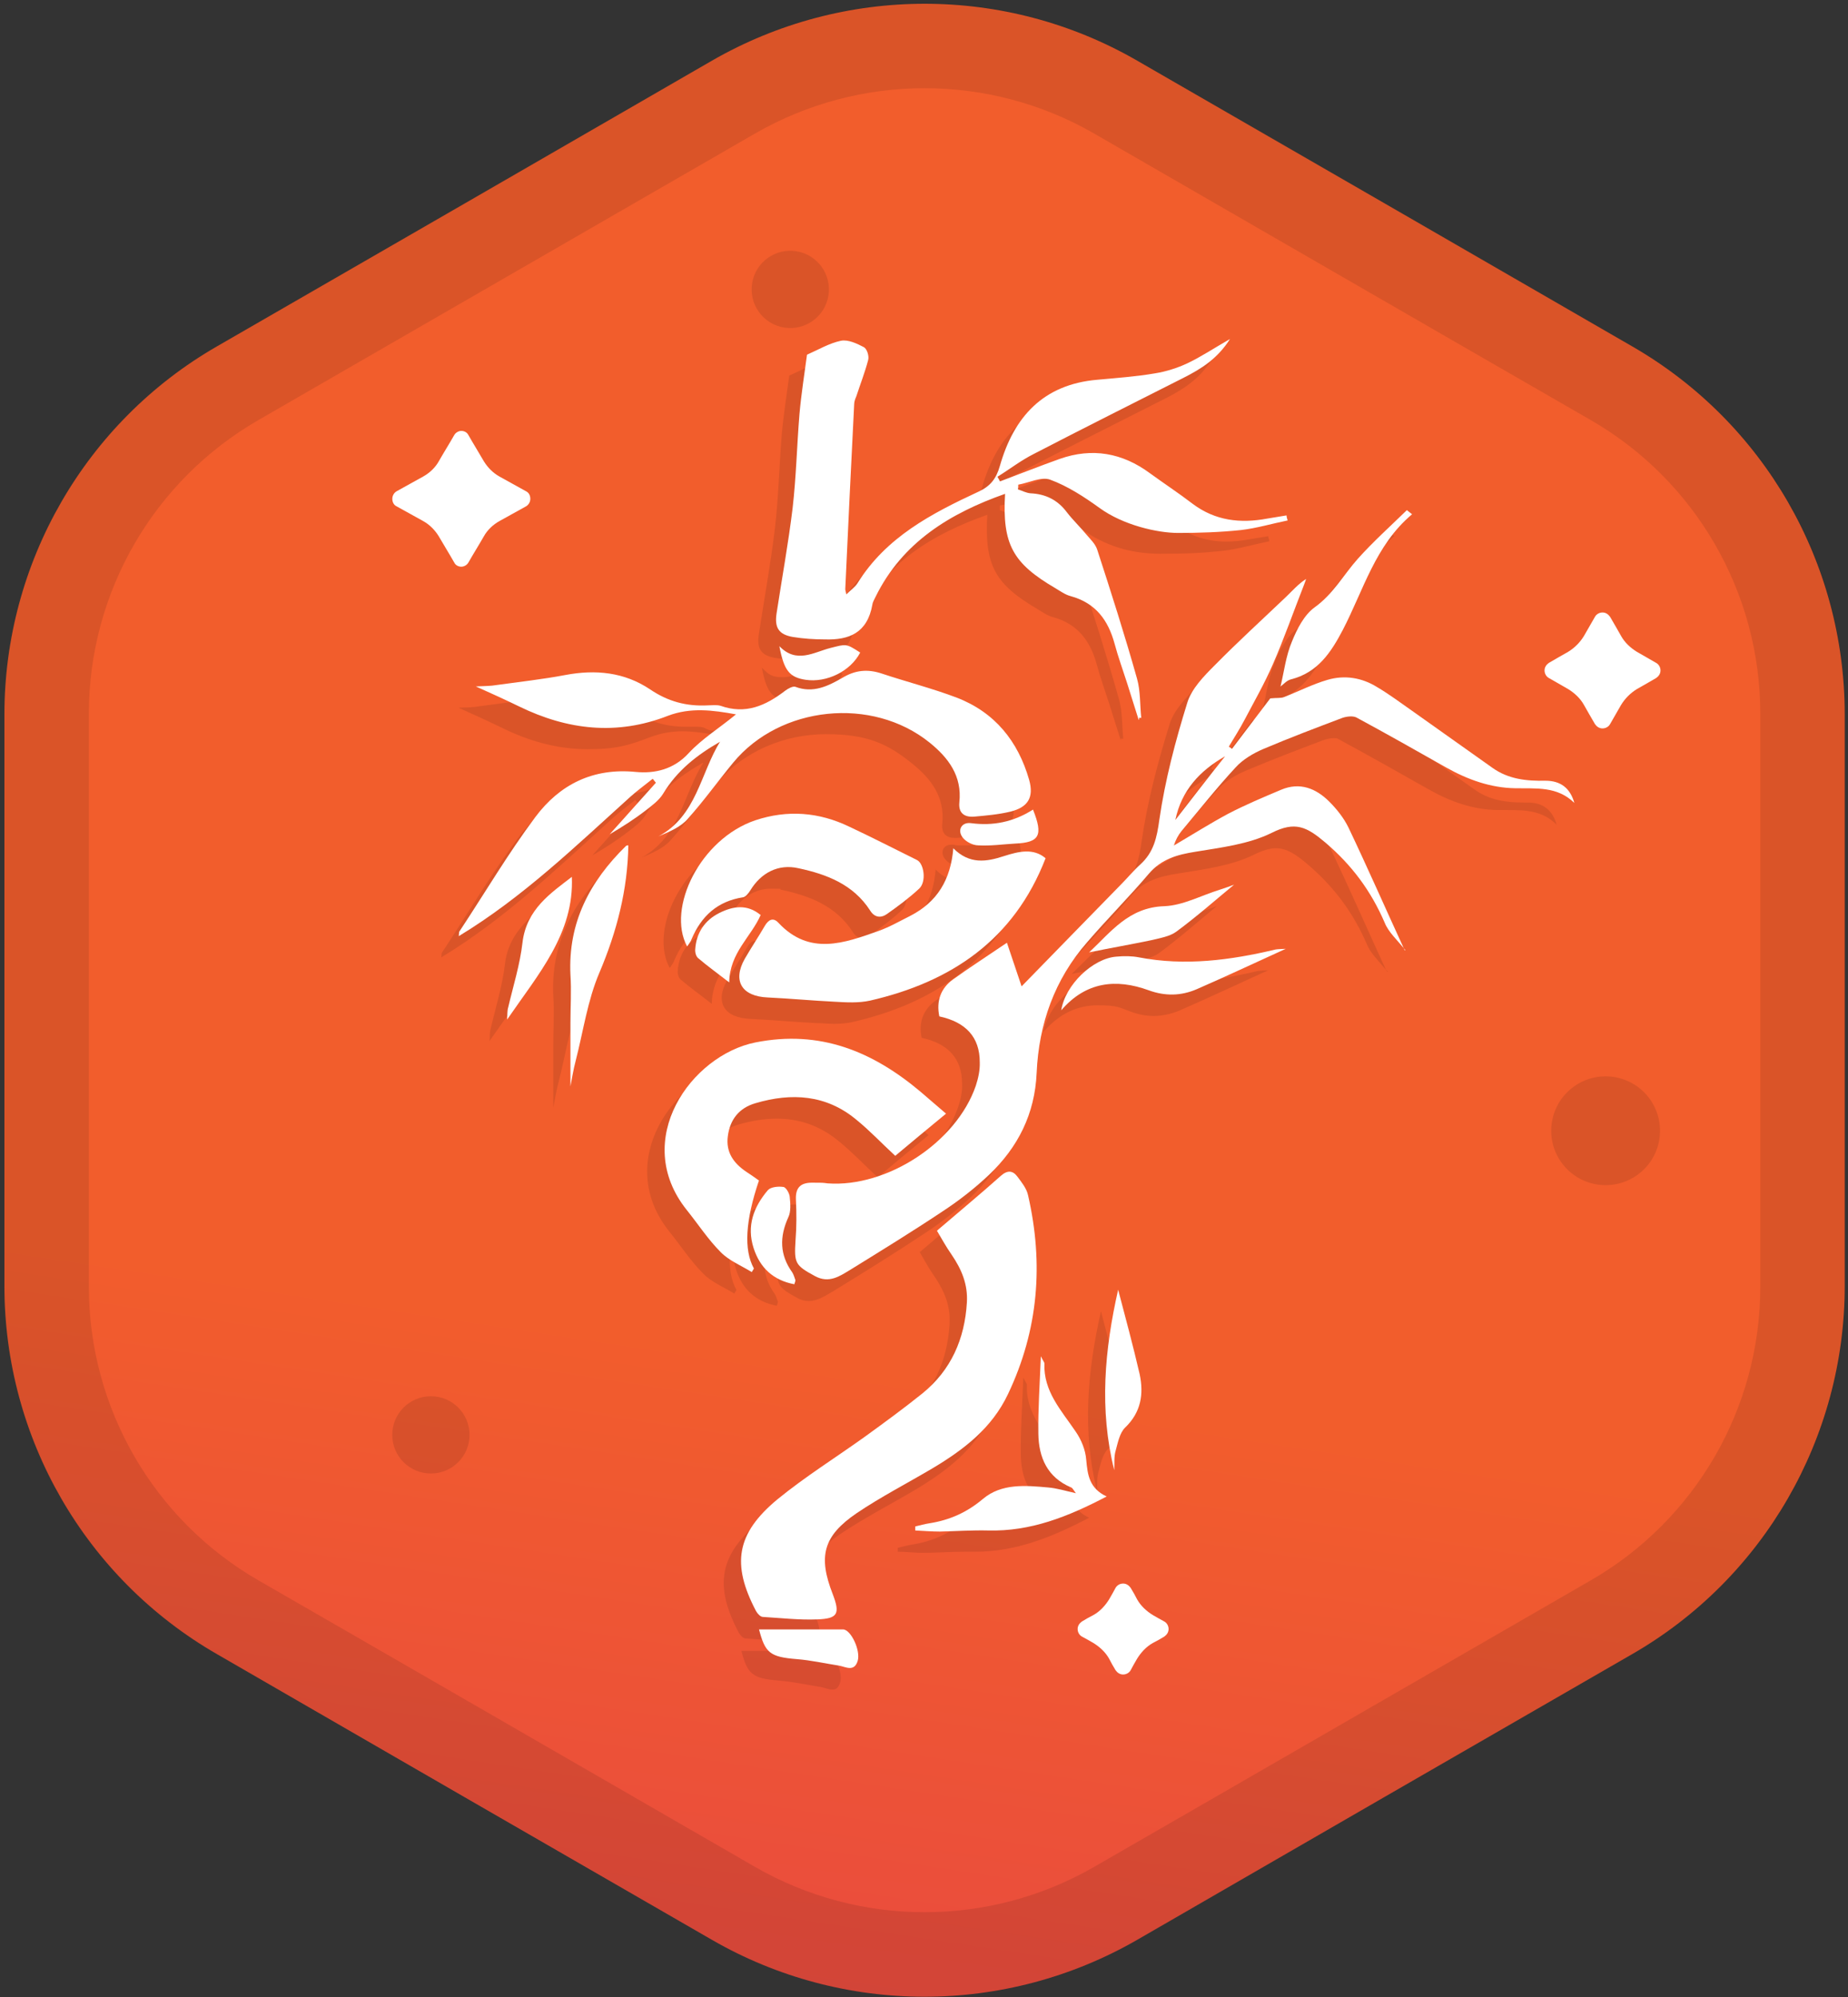 <?xml version="1.0" encoding="UTF-8"?>
<svg id="Vrstva_1" data-name="Vrstva 1" xmlns="http://www.w3.org/2000/svg" version="1.1" xmlns:serif="http://www.serif.com/" xmlns:xlink="http://www.w3.org/1999/xlink" viewBox="0 0 2381.1 2573.6">
  <rect x="0" y="0" width="2381.1" height="2573.6" fill="#333333" stroke="none"/>
  <defs>
    <style>
      .cls-1, .cls-2, .cls-3, .cls-4, .cls-5, .cls-6 {
        stroke-width: 0px;
      }

      .cls-1, .cls-3, .cls-4 {
        fill-rule: evenodd;
      }

      .cls-1, .cls-6 {
        fill: #fff;
      }

      .cls-2, .cls-3 {
        fill-opacity: .1;
      }

      .cls-2, .cls-3, .cls-5 {
        fill: #000;
      }

      .cls-4 {
        fill: url(#Nepojmenovaný_přechod);
      }

      .cls-5 {
        isolation: isolate;
        opacity: .1;
      }
    </style>
    <linearGradient id="Nepojmenovaný_přechod" data-name="Nepojmenovaný přechod" x1="-108.9" y1="480.7" x2="-104.3" y2="480.7" gradientTransform="translate(-157317 13293) rotate(98.6) scale(322.3 -322.3)" gradientUnits="userSpaceOnUse">
      <stop offset="0" stop-color="#f25d2c"/>
      <stop offset="1" stop-color="#e23d4d"/>
    </linearGradient>
  </defs>
  <g id="Adaptable">
    <g id="polygon-frame" serif:id="polygon frame">
      <g id="polygon-frame1" serif:id="polygon frame">
        <path class="cls-4" d="M917.5,78.1c169.6-97.7,378.4-97.7,547.6,0,191.8,110.6,446.7,257.7,638,368.3,169.6,97.7,273.8,278.4,273.8,474.3v736.6c0,195.4-104.2,376.6-273.8,474.3-191.8,110.6-446.7,257.7-638,368.3-169.6,97.7-378.4,97.7-547.6,0-191.8-110.6-446.7-257.7-638-368.3C109.9,2033.9,5.7,1853.2,5.7,1657.3v-736.6c0-195.4,104.2-376.6,273.8-474.3,191.8-110.6,446.7-257.7,638-368.3h0Z"/>
      </g>
      <g id="border">
        <path class="cls-3" d="M918.4,77.6c169.2-97.7,377.1-97.7,546.2,0,191.8,110.6,447.6,258.6,639.8,369.2,169.2,97.7,272.9,278,272.9,472.9v738.5c0,195-104.2,375.2-272.9,472.9-191.8,110.6-447.6,258.6-639.8,369.2-169.2,97.7-377.1,97.7-546.2,0-191.8-110.6-447.6-258.6-639.8-369.2C109.5,2033.5,5.7,1853.2,5.7,1658.2v-738.5c0-195,104.2-375.2,272.9-472.9,191.8-110.6,447.6-258.6,639.8-369.2ZM972.8,172.1c135.1-77.9,301.9-77.9,437,0,191.8,110.6,447.6,258.6,639.8,369.2,135.1,77.9,218.5,222.2,218.5,378.4v738.5c0,156.3-83.4,300.5-218.5,378.4-191.8,110.6-447.6,258.6-639.8,369.2-135.1,77.9-301.9,77.9-437,0-191.8-110.6-447.6-258.6-639.8-369.2-135.1-77.9-218.5-222.2-218.5-378.4v-738.5c0-156.3,83.4-300.5,218.5-378.4L972.8,172.1h0Z"/>
      </g>
    </g>
  </g>
  <circle class="cls-2" cx="555.2" cy="1849.1" r="49.8"/>
  <circle class="cls-2" cx="1018.5" cy="373.1" r="49.8" transform="translate(487.1 1318.7) rotate(-80.8)"/>
  <circle class="cls-2" cx="2069.4" cy="1457.7" r="70.1" transform="translate(299 3266.9) rotate(-80.8)"/>
  <path class="cls-1" d="M603.6,724.8c-1.8,3.2-5.5,5.5-9.2,5.5s-7.4-1.8-9.2-5.5c-6-10.6-14.3-24-19.8-33.6-5.1-8.3-12-15.2-20.3-19.8-9.7-5.5-23.5-12.9-34.1-18.9-3.7-1.8-5.5-5.5-5.5-9.7s2.3-7.8,5.5-9.7c10.6-6,24.4-13.4,34.1-18.9,8.3-4.6,15.7-11.5,20.3-19.8,5.5-9.7,13.8-23,19.8-33.6,1.8-3.2,5.5-5.5,9.2-5.5s7.4,1.8,9.2,5.5c6,10.6,14.3,24,19.8,33.6,5.1,8.3,12,15.2,20.3,19.8,9.7,5.5,23.5,12.9,34.1,18.9,3.7,1.8,5.5,5.5,5.5,9.7s-2.3,7.8-5.5,9.7c-10.6,6-24.4,13.4-34.1,18.9-8.3,4.6-15.7,11.5-20.3,19.8-5.5,9.7-13.8,23-19.8,33.6h0Z"/>
  <path class="cls-1" d="M1456.8,2152.4c-1.8,3.2-5.5,5.5-9.7,5.5s-7.4-2.3-9.7-5.5c-2.8-4.6-6-10.1-8.3-14.8-4.6-8.3-12-15.2-20.3-20.3-4.6-2.8-9.7-5.5-14.8-8.3-3.2-1.8-5.5-5.5-5.5-9.7s2.3-7.4,5.5-9.7c4.6-2.8,10.1-6,14.8-8.3,8.3-4.6,15.2-12,20.3-20.3,2.8-4.6,5.5-9.7,8.3-14.8,1.8-3.2,5.5-5.5,9.7-5.5s7.4,2.3,9.7,5.5c2.8,4.6,6,10.1,8.3,14.8,4.6,8.3,12,15.2,20.3,20.3,4.6,2.8,9.7,5.5,14.8,8.3,3.2,1.8,5.5,5.5,5.5,9.7s-2.3,7.4-5.5,9.7c-4.6,2.8-10.1,6-14.8,8.3-8.3,4.6-15.2,12-20.3,20.3-2.8,4.6-5.5,9.7-8.3,14.8Z"/>
  <path class="cls-1" d="M2074.5,933.2c-1.8,3.2-5.5,5.5-9.7,5.5s-7.4-2.3-9.7-5.5c-4.6-7.8-10.1-17.5-14.3-24.9-4.6-8.3-12-15.2-20.3-20.3-7.4-4.1-16.6-9.7-24.9-14.3-3.2-1.8-5.5-5.5-5.5-9.7s2.3-7.4,5.5-9.7c7.8-4.6,17.5-10.1,24.9-14.3,8.3-5.1,15.2-12,20.3-20.3,4.1-7.4,9.7-16.6,14.3-24.9,1.8-3.2,5.5-5.5,9.7-5.5s7.4,2.3,9.7,5.5c4.6,7.8,10.1,17.5,14.3,24.9,4.6,8.3,12,15.2,20.3,20.3,7.4,4.1,16.6,9.7,24.9,14.3,3.2,1.8,5.5,5.5,5.5,9.7s-2.3,7.4-5.5,9.7c-7.8,4.6-17.5,10.1-24.9,14.3-8.3,5.1-15.2,12-20.3,20.3-4.1,7.4-9.7,16.6-14.3,24.9Z"/>
  <g>
    <path class="cls-5" d="M1786,1249.4c0,.9.9,1.8,1.4,2.8h.9c-.9-.9-1.4-1.8-2.3-2.8M1491.9,1084.4c7.8-38.3,31.8-63.6,64.1-82.1-21.7,27.2-42.9,54.9-64.1,82.1M1660.1,773.7c-10.1,6.5-18,15.7-26.3,23.5-30.4,29-61.8,57.6-91.3,87.6-14.3,14.3-30,30.4-35.5,48.4-15.2,49.3-28.6,99.6-36,150.7-3.2,23.5-7.4,41.9-24.4,57.6-8.8,7.8-16.6,17.5-25.4,26.3-42.9,43.8-85.7,88-127.7,130.9-5.5-16.1-12-35.5-18.9-56.2-25.8,17.5-47.9,31.8-69.1,47-16.1,11.5-22.1,28.1-18,47.9,34.1,7.4,52.1,26.7,52.1,59,.5,10.1-1.8,20.7-5.1,30.4-24,69.6-106.5,126.3-180.7,126.3s-6.9,0-10.1,0c-6.9-.9-13.4-.9-20.3-.9-14.3,0-21.2,6-20.7,21.2.9,18,.9,36-.5,53.5-1.8,29-.5,31.8,24.9,45.6,5.5,3.2,10.6,4.1,15.2,4.1,11.1,0,21.2-6.9,30.9-12.4,39.6-24.4,79.3-48.9,118-74.7,21.2-13.8,41.9-30,60.4-47.5,37.3-35.5,59-78.4,61.3-131.4,2.8-63.2,23-120.3,65-168.2,25.8-30,53.9-58.1,79.7-88.5,16.1-18.9,36.4-24.4,59.5-28.1,33.2-5.5,68.7-9.7,98.6-24.4,11.1-5.5,20.3-8.3,28.1-8.3,14.3,0,25.8,7.8,41,20.7,34.6,29.5,59,62.7,76.5,103.3,4.6,11.5,14.8,20.7,24.4,32.7-24.9-54.4-47-105.1-71-155.3-6-12.4-15.2-24-24.9-33.6-12-12-25.8-19.8-41-19.8s-13.4,1.4-20.7,4.6c-23,9.7-46.1,19.4-68.2,30.9-24,12.9-46.6,27.2-70.1,41,2.3-7.4,5.5-13.4,9.7-18.4,23-27.7,45.6-56.2,70.1-82.5,9.2-10.1,22.6-18,35.5-23.5,33.7-14.3,67.8-27.2,101.9-40.1,3.2-.9,7.4-1.8,11.1-1.8s5.1,0,6.9,1.4c39.2,21.2,77.4,42.9,115.7,64.5,27.7,15.7,57.2,26.3,89,26.7h8.3c2.8,0,1.4,0,1.8,0h1.8c22.6,0,45.2,0,64.1,18.9-5.5-19.4-18-28.6-37.3-28.6h-5.1c-22.1,0-43.8-2.8-63.2-16.6-34.6-24.4-68.7-48.9-103.3-73.3-15.2-10.6-30-21.7-45.6-30.9-12.9-7.8-27.2-12.4-41.9-12.4s-14.3.9-21.7,3.2c-18.9,5.5-36.9,14.8-55.8,22.1-4.1,1.8-9.2.9-18,1.8-14.8,19.4-32.3,42.4-49.3,65-1.4-.9-2.8-1.8-4.1-2.8,6.9-11.5,14.3-23,20.3-34.6,12.4-23.5,25.8-47,36.4-71.4,14.8-33.6,26.7-68.2,40.1-102.3.9-2.8,1.8-5.1,2.8-7.8"/>
    <path class="cls-5" d="M1561.9,464.4c-20.7,12-37.3,23-54.9,31.3-12.9,6-27.2,10.6-41.5,12.9-24.4,4.1-49.8,6-74.7,8.3-69.6,6-107.4,47.9-125.4,111.1-4.6,16.6-12.4,26.3-27.7,33.2-60.4,28.1-118.9,58.5-155.8,118-3.2,5.1-8.8,8.8-14.3,14.3-.9-4.1-1.4-5.5-1.4-6.5,3.7-79.7,7.4-159,11.5-238.8,0-3.2,1.4-6.9,2.8-10.1,5.1-15.7,11.1-30.9,15.2-46.6,1.4-5.1-1.4-14.3-5.5-16.6-7.4-4.1-17.1-8.8-25.8-8.8s-2.8,0-3.7,0c-15.2,3.2-29,11.5-43.8,18-3.2,24.4-7.4,50.2-9.7,76.5-3.2,40.1-4.1,80.7-8.8,120.8-5.5,45.6-13.8,90.8-20.7,136-2.8,18.4,2.8,27.2,20.7,30.4,13.8,2.3,28.1,3.2,41.9,3.2h4.1c29,0,50.7-10.1,56.7-44.7.5-3.7,2.8-6.9,4.1-10.1,34.6-70.5,96.3-107.9,166.9-132.8-3.7,65,9.7,89.4,65,121.7,6,3.7,12.4,8.3,19.4,10.1,32.3,8.8,48.4,30.9,56.7,61.3,4.6,17.1,10.6,33.6,16.1,50.7,5.1,15.7,9.7,31.3,14.8,47v-2.3h3.2c-1.8-16.6-.9-34.6-5.5-50.7-15.7-55.8-33.2-110.6-51.2-165.9-2.3-7.4-8.8-13.4-13.8-19.4-8.3-10.1-17.5-18.9-25.4-29-12-16.1-27.7-23.5-47-24.4-5.5,0-10.6-3.2-16.1-5.1v-6c11.1-1.8,23.5-7.4,33.6-7.4s5.1,0,7.4.9c22.6,8.3,43.8,22.1,63.6,36.4,30.4,22.1,64.5,32.3,101.4,32.3s53.9-.9,80.7-3.7c20.3-2.3,40.1-8.3,60.4-12.4,0-1.8-.9-4.1-1.4-6.5-8.3,1.4-16.6,2.8-24.9,4.1-9.7,1.8-19.8,2.8-29,2.8-23.5,0-46.1-6.5-66.8-21.7-18-13.8-36.9-26.3-55.3-39.6-23-17.1-47.9-26.3-73.8-26.3s-28.1,2.3-42.4,7.8c-25.8,9.2-51.2,19.4-77,29-.9-2.3-2.3-4.1-3.2-6,15.7-9.7,30.4-21.2,47-29.5,64.1-33.2,128.6-65.5,193.1-98.2,22.6-11.5,43.3-24.4,59.5-49.8"/>
    <path class="cls-5" d="M1278.4,1537.5c-3.2,0-6.9,1.8-11.1,5.5-25.8,23-52.5,45.2-81.6,70.1h-.9c5.5,9.7,11.5,20.7,18.9,31.3,12.9,18.9,21.2,38.3,19.8,61.8-2.8,47-20.3,87.1-57.2,117.1-24,19.4-49.3,37.8-74.7,56.2-37.3,26.7-76.5,51.2-112,80.2-53.5,44.3-59.5,83.9-27.7,144.3,1.8,3.2,5.5,7.4,8.8,7.4,19.8,1.4,40.1,3.2,59.9,3.2s6.5,0,9.7,0c27.2-.9,30-7.4,20.3-32.7-18.9-48.4-12.4-74.7,30.9-104.2,31.3-21.2,65.5-38.7,98.2-58.1,40.1-24,76.1-51.6,96.8-95.4,39.2-82.5,46.1-167.8,25.8-256.3-1.8-8.8-7.8-16.1-13.4-23.5-3.2-4.6-6.5-6.9-10.6-6.9"/>
    <path class="cls-5" d="M1093.6,892.1c-10.1,0-20.3,2.8-30.4,9.2-13.4,7.8-27.2,14.8-42.9,14.8s-12-.9-18-3.2h-1.4c-3.2,0-8.3,2.8-11.5,5.1-18.4,13.8-36.9,24-58.1,24s-16.6-1.4-25.4-4.6c-2.3-.5-4.6-.9-6.9-.9h-16.6c-24.4,0-46.1-6.5-67.3-20.7-23-15.2-47.9-21.7-74.2-21.7s-23,1.4-35,3.2c-29,5.5-59,8.8-88.5,12.9-7.4,1.4-15.2,1.4-26.7,1.8,21.7,9.7,38.7,17.5,55.8,25.8,36.4,18,73.3,27.7,110.6,27.7s53.5-5.1,81.1-15.7c13.8-5.1,27.2-7.4,41-7.4s30.9,2.3,46.6,5.5c-21.2,17.5-43.8,31.3-60.8,49.8-16.6,18.4-37.3,24.9-58.1,24.9s-6.9,0-10.1-.5c-5.5-.5-11.1-.9-16.6-.9-47.5,0-84.8,21.2-112.9,59-35,47-65,97.7-97.3,146.6-1.4,1.4-.9,3.7-1.4,6.9,83-50.2,151.2-116.6,221.3-179.8,9.2-8.3,18.9-15.2,28.6-23l4.1,5.1c-19.8,22.1-39.6,44.3-59.5,66.4,16.6-9.7,32.3-19.8,46.6-30.9,7.8-6,17.1-12.9,22.1-21.2,18-30,43.8-50.2,73.8-67.3h.5c-25.8,41-30.4,95.9-79.7,122.2,14.3-6,28.6-12,37.8-22.6,20.7-23,38.7-48.4,58.5-72.4,34.6-41.9,88-64.1,141.5-64.1s79.7,12.4,111.6,38.3c24,19.4,41.9,42.9,38.3,77-1.4,12.9,5.5,18.4,16.1,18.4s1.8,0,2.8,0c15.7-1.4,31.8-2.8,47-6.5,22.1-5.5,30.4-18,24-41-14.3-49.8-44.3-87.1-93.6-106-31.8-12-64.5-20.3-96.3-30.9-6.9-2.3-13.8-3.7-20.3-3.7"/>
    <path class="cls-5" d="M997.7,1366.5c-15.2,0-30.9,1.4-47,4.6-82.5,16.6-160.4,125.4-88.5,215.7,14.8,18.4,27.7,38.3,43.8,54.4,10.6,11.1,26.7,17.5,40.1,25.8.9-1.4,1.8-3.2,2.8-4.6-13.4-24-11.1-61.8,6.5-113.4-5.1-3.7-10.6-7.4-16.1-11.1-16.6-11.1-26.7-25.4-24-46.1,2.8-21.7,14.8-36.4,35.5-42.4,17.1-5.1,33.6-7.8,50.2-7.8,28.6,0,55.3,8.8,79.7,29,16.6,13.4,31.3,29,50.2,46.6,20.7-17.5,41.9-35,65.5-54.4-13.4-11.5-23-19.8-32.7-28.1-49.8-41.9-103.3-68.2-165.9-68.2"/>
    <path class="cls-5" d="M1205.6,1119.8c-3.2,41.9-21.2,70.1-54.9,87.6-13.8,6.9-27.2,14.8-41.5,19.8-23,8.3-46.6,16.6-69.1,16.6s-40.6-6.9-59.9-27.2c-2.8-2.8-5.1-4.1-7.4-4.1-3.7,0-7.4,3.2-10.1,8.3-8.3,14.3-17.5,28.1-25.8,42.4-16.1,28.6-3.7,48.4,29.5,49.8,29,1.4,57.6,4.1,86.2,5.5,7.4,0,14.3.9,21.7.9s16.1-.5,24-2.3c104.6-24,185.8-78.4,226.3-183.5-7.4-6.5-15.7-8.8-24.4-8.8s-19.4,2.8-29,6c-10.1,3.2-19.8,6-29.5,6s-24.4-4.1-36-16.1v-.9"/>
    <path class="cls-5" d="M1001.4,1076.5c-16.6,0-33.6,2.8-50.7,8.3-71,24-114.3,112.9-88,162.3h.5c2.8-4.1,4.6-6.5,5.5-9.2,12.4-29.5,33.2-48.9,66.4-53.9,3.2-.5,6.9-5.1,9.2-8.8,11.5-18.9,28.6-30,48.9-30s8.8.5,13.4,1.4c36.4,7.8,70.5,20.7,92.2,54.4,3.2,5.5,7.4,7.8,12,7.8s6.5-1.4,9.7-3.2c14.3-10.1,28.6-20.7,41.5-32.7,9.7-8.8,6.5-32.3-2.8-36.9-29-14.3-57.6-29-87.1-42.9-23-11.1-46.6-16.6-70.5-16.6"/>
    <path class="cls-5" d="M1318.5,1775.3c-1.4,36.9-3.7,68.2-3.2,100,.5,30.4,11.5,56.2,42.4,69.1,1.8.9,2.8,3.2,6,7.4-14.3-3.2-24.9-6.5-35.5-7.4-10.1-.9-20.7-1.8-30.9-1.8-19.4,0-37.8,3.2-53.5,16.6-20.7,17.5-42.9,27.2-68.7,31.3-6,.9-12.4,2.8-18.4,4.1h0v5.1c10.6,0,21.2,1.4,31.8,1.4,18,0,35.5-1.4,53.5-1.4h14.3c52.1,0,98.6-18.4,147-43.8-22.6-10.6-24.4-28.1-26.3-47-.9-12.9-6.5-26.3-13.8-36.9-18.4-27.2-41.5-51.6-40.1-87.6,0-1.4-1.4-2.8-4.6-9.2"/>
    <path class="cls-5" d="M787.1,1117.1h0c-.5,0-1.8,0-2.8.9-46.6,45.6-74.7,98.6-71.4,165.9,1.4,20.7,0,41.5,0,62.2v81.6c1.8-9.2,3.7-21.7,6.9-33.6,9.7-37.8,15.2-77.4,30.4-112.9,22.6-53,36.4-106.9,37.3-164.1"/>
    <path class="cls-5" d="M1634.3,1250.3c-7.4.5-10.6.5-13.4.9-38.7,9.2-77.4,15.7-116.2,15.7s-39.6-1.8-59.9-5.5c-5.5-.9-11.1-1.4-17.1-1.4s-8.3,0-12,.5c-30.4,2.3-65.9,36.4-71,69.1,20.7-24,44.3-34.1,69.6-34.1s28.1,2.8,42.9,8.3c10.1,3.7,19.8,5.5,29.5,5.5s21.7-2.3,32.7-6.9c36.9-16.1,73.3-33.2,114.8-52.1"/>
    <path class="cls-5" d="M1790.1,685.2c-21.2,20.7-43.3,40.6-63.2,62.7-18.4,20.7-31.8,45.6-55.8,62.7-13.4,9.7-22.6,27.7-29,43.8-7.8,18.4-10.1,39.2-14.8,58.1,3.7-2.8,7.8-7.8,13.4-9.2,34.6-8.8,51.6-34.6,66.8-63.6,26.7-51.6,41.9-109.2,89-148.9h0c-2.3-1.8-4.6-3.7-6.9-5.5"/>
    <path class="cls-5" d="M1418.6,1689.6c-17.5,77.4-24.4,154.4-5.1,232.3h0c.5-8.8-.5-17.1,1.8-24.9,2.8-10.1,5.1-22.6,12-29.5,20.7-19.8,24.4-43.3,18.9-69.1-8.3-36-18-71.9-27.7-108.8"/>
    <path class="cls-5" d="M714.2,1157.6h0c-26.7,20.7-58.5,41.5-63.6,84.8-3.2,28.1-12,55.8-18.4,83.4-1.4,4.6-.9,9.2-1.4,15.7,40.1-58.5,86.7-111.1,83.4-183.9"/>
    <path class="cls-5" d="M1063.6,2127.5h-108.3c7.8,30.4,14.3,35.5,48.9,38.3,18,1.4,36,5.5,53.9,8.3,4.6.9,9.7,3.2,14.3,3.2s7.8-1.8,10.1-9.2c4.1-13.4-8.8-40.6-18.9-40.6M955.3,2127h0"/>
    <path class="cls-5" d="M1567.5,1167.8c-3.7,1.4-11.1,4.1-18.4,6.5-24,7.4-47.5,20.3-71.4,21.2-45.6,1.4-68.7,33.2-96.8,59.5,27.2-5.5,53.9-10.1,80.2-15.7,11.1-2.8,23.5-4.6,32.3-11.1,26.3-19.4,50.7-41,74.2-60.4"/>
    <path class="cls-5" d="M981.6,1556.8c-5.5,0-12,1.4-14.8,4.6-18.4,21.7-27.7,46.1-18.4,74.7,8.3,25.4,25.4,41.5,52.5,46.6.9-2.8,1.4-4.1,1.4-5.1-1.4-3.7-2.3-7.4-4.1-10.1-16.1-22.6-16.6-45.6-5.1-71,3.7-7.4,2.8-18,1.8-26.7-.5-4.6-5.1-12.4-8.3-12.4h-5.1"/>
    <path class="cls-5" d="M930.9,1196.8c-9.2,0-18,2.8-26.7,7.4-18.4,9.2-29.5,25.4-30.9,46.6-.5,3.7.9,9.2,3.7,11.5,12.4,10.6,25.4,19.8,40.1,31.3.5-38.3,28.1-58.5,40.6-87.1h-.5c-8.3-6.9-17.1-9.7-26.3-9.7"/>
    <path class="cls-5" d="M1065,858.9c-4.1,0-9.2,1.4-17.5,3.7-12.9,3.2-25.8,10.1-39.2,10.1s-18-3.2-26.7-12.4c6,31.3,12.9,40.1,33.6,43.3,3.2,0,6,.5,9.2.5,24.9,0,50.2-14.3,61.3-35.5-10.6-6.9-15.2-9.7-20.7-9.7"/>
    <path class="cls-5" d="M1308.4,1071c-20.3,12.9-41,18.4-62.7,18.4s-11.5,0-17.1-.9h-2.8c-10.6,0-15.2,10.1-7.8,18.9,4.1,5.1,12.9,9.7,19.8,9.7h7.8c13.4,0,26.7-1.8,39.6-2.3,31.3-1.4,36.4-10.1,23-43.8"/>
  </g>
  <g>
    <path class="cls-6" d="M1810.8,1224.5c-10.6-13.4-21.7-23-26.7-35.5-17.5-40.6-41.9-73.8-76.5-103.3-24-20.3-38.7-27.7-69.1-12.4-30,14.8-65.5,18.9-98.6,24.4-23,3.7-43.3,9.2-59.5,28.1-25.8,30.4-53.9,58.5-79.7,88.5-41.9,47.9-62.2,105.1-65,168.2-2.3,53-24,95.9-61.3,131.4-18.4,17.5-39.2,33.6-60.4,47.5-38.7,25.8-78.4,50.2-118,74.7-13.8,8.3-27.7,18.4-46.1,8.3-25.4-13.8-26.7-16.6-24.9-45.6,1.4-17.5,1.4-35.5.5-53.5-.5-15.2,6.5-21.2,20.7-21.2s13.4,0,20.3.9c76.5,5.5,165.9-53,190.8-125.8,3.2-9.7,5.5-20.3,5.1-30.4,0-32.3-18-51.6-52.1-59-4.1-19.8,1.8-36.4,18-47.9,21.2-15.2,43.3-29.5,69.1-47,6.9,20.7,13.4,40.1,18.9,56.2,41.9-42.9,84.8-87.1,127.7-130.9,8.8-8.8,16.6-18.4,25.4-26.3,17.1-15.7,21.2-34.1,24.4-57.6,7.4-51.2,20.7-101.4,36-150.7,5.5-18,21.2-34.1,35.5-48.4,29.5-30,60.8-58.5,91.3-87.6,8.3-7.8,16.1-17.1,26.3-23.5-.9,2.8-1.8,5.1-2.8,7.8-13.4,34.1-25.4,68.7-40.1,102.3-10.6,24.4-24,47.9-36.4,71.4-6,11.5-13.4,23-20.3,34.6,1.4.9,2.8,1.8,4.1,2.8,17.1-22.6,34.6-45.6,49.3-65,8.8-.9,13.8,0,18-1.8,18.9-7.4,36.9-16.6,55.8-22.1,22.1-6.5,44.3-2.8,63.6,9.2,15.7,9.2,30.4,20.3,45.6,30.9,34.6,24.4,68.7,48.9,103.3,73.3,20.7,14.8,44.3,17.1,68.2,16.6,19.4,0,31.8,9.2,37.3,28.6-22.1-21.7-49.3-18.4-76.1-18.9-31.8-.5-61.3-11.1-89-26.7-38.3-21.7-76.5-43.3-115.7-64.5-4.6-2.3-12.4-1.4-18,.5-34.1,12.9-68.2,25.8-101.9,40.1-12.9,5.5-26.3,13.4-35.5,23.5-24.4,26.3-47,54.9-70.1,82.5-4.1,5.1-7.4,11.1-9.7,18.4,23.5-13.8,46.1-28.1,70.1-41,22.1-11.5,45.2-21.2,68.2-30.9,24-10.1,44.7-1.8,61.8,15.2,9.7,9.7,18.9,21.2,24.9,33.6,24.4,51.2,47,102.8,72.4,158.1h.9,0ZM1578.5,974.6c-32.3,18.4-56.2,43.8-64.1,82.1,21.2-27.2,42.4-54.9,64.1-82.1Z"/>
    <path class="cls-6" d="M1467,927.2c-5.1-15.7-9.7-31.3-14.8-47-5.5-17.1-11.5-33.6-16.1-50.7-8.3-30.4-24.4-52.5-56.7-61.3-6.9-1.8-13.4-6.5-19.4-10.1-55.3-32.3-68.7-56.7-65-121.7-70.5,24.9-132.3,62.2-166.9,132.8-1.4,3.2-3.7,6.5-4.1,10.1-6.5,36.4-30,45.6-60.8,44.7-13.8,0-28.1-.9-41.9-3.2-18-3.2-23.5-12-20.7-30.4,6.9-45.2,15.2-90.3,20.7-136,4.6-40.1,5.5-80.7,8.8-120.8,2.3-26.3,6.5-52.1,9.7-76.5,14.8-6.5,28.6-14.8,43.8-18,9.2-1.8,20.7,3.7,29.5,8.3,4.1,2.3,6.9,11.5,5.5,16.6-4.1,15.7-10.1,30.9-15.2,46.6-1.4,3.2-2.8,6.9-2.8,10.1-4.1,79.7-7.8,159-11.5,238.8,0,.9.5,2.3,1.4,6.5,5.5-5.5,11.1-9.2,14.3-14.3,36.9-59.5,95.4-89.9,155.8-118,15.2-6.9,23-16.6,27.7-33.2,18-63.2,55.8-105.1,125.4-111.1,24.9-2.3,50.2-4.1,74.7-8.3,14.3-2.3,28.6-6.9,41.5-12.9,17.5-8.3,34.1-19.4,54.9-31.3-16.1,25.4-36.9,38.3-59.5,49.8-64.5,32.7-129.1,65-193.1,98.2-16.6,8.3-31.3,19.8-47,29.5.9,1.8,2.3,3.7,3.2,6,25.8-9.7,51.2-19.8,77-29,41.9-14.8,80.7-7.8,116.2,18.4,18.4,13.4,37.3,25.8,55.3,39.6,29,21.7,61.3,25.4,95.9,18.9,8.3-1.4,16.6-2.8,24.9-4.1,0,2.3.9,4.6,1.4,6.5-20.3,4.1-40.1,10.1-60.4,12.4-26.7,2.8-53.9,3.7-80.7,3.7s-71-10.1-101.4-32.3c-19.8-14.3-41-28.1-63.6-36.4-11.5-4.1-27.2,4.1-41,6.5,0,1.8,0,4.1-.5,6,5.5,1.8,10.6,4.6,16.1,5.1,19.4.9,35,8.3,47,24.4,7.8,10.1,17.1,18.9,25.4,29,5.1,6,11.5,12,13.8,19.4,18,55.3,35.5,110.2,51.2,165.9,4.6,16.1,3.7,34.1,5.5,50.7h-2.8v2.3h-.5l-.2-.2Z"/>
    <path class="cls-6" d="M1207.9,1585.4c29-24.9,55.8-47,81.6-70.1,8.8-7.8,15.7-6.9,21.7,1.4,5.5,7.4,11.5,14.8,13.4,23.5,20.3,88.5,13.4,173.8-25.8,256.3-20.7,43.8-56.7,71.4-96.8,95.4-32.7,19.4-66.8,36.9-98.2,58.1-43.3,29.5-49.8,55.8-30.9,104.2,9.7,25.4,6.9,31.8-20.3,32.7-23,.9-46.6-1.8-69.6-3.2-3.2,0-6.9-4.1-8.8-7.4-31.8-60.4-25.8-100,27.7-144.3,35.5-29,74.7-53.5,112-80.2,25.4-18.4,50.7-36.9,74.7-56.2,36.9-30,54.4-70.1,57.2-117.1,1.4-23.5-6.9-42.9-19.8-61.8-7.4-10.6-13.4-21.7-18.9-30.9h.9v-.5h0Z"/>
    <path class="cls-6" d="M928.1,955.7c-30,17.1-55.8,37.3-73.8,67.3-5.1,8.3-14.3,15.2-22.1,21.2-14.3,11.1-30,21.2-46.6,30.9,19.8-22.1,39.6-44.3,59.5-66.4l-4.1-5.1c-9.7,7.8-19.4,14.8-28.6,23-70.1,63.2-138.3,129.5-221.3,179.8.5-3.2,0-5.5,1.4-6.9,32.3-48.9,62.2-99.6,97.3-146.6,31.3-41.9,74.2-63.6,129.5-58.1,24.4,2.3,48.9-3.2,68.2-24.4,17.1-18.4,39.6-32.3,60.8-49.8-30-5.5-58.5-9.2-87.6,1.8-65.9,25.8-129.5,18.4-191.8-12-17.1-8.3-34.1-16.1-55.8-25.8,11.5-.5,19.4-.5,26.7-1.8,29.5-4.1,59.5-7.4,88.5-12.9,39.2-7.4,76.1-3.7,109.2,18.4,23,15.7,47,22.1,74.2,20.7,5.5,0,11.5-.9,16.6.5,32.3,11.5,58.1,0,83.4-19.4,3.7-2.8,9.7-6,12.9-5.1,23,8.8,42.4-.9,60.8-11.5,16.6-10.1,32.7-11.5,50.7-5.5,31.8,10.6,64.5,18.9,96.3,30.9,49.3,18.9,79.3,56.2,93.6,106,6.5,23-1.8,35.5-24,41-15.2,3.7-31.3,5.1-47,6.5-12.4.9-20.3-4.6-18.9-18.4,3.7-34.1-14.3-57.6-38.3-77-74.2-59.9-192.7-47.5-253.1,25.8-19.8,24-37.8,49.3-58.5,72.4-9.2,10.6-23.5,16.6-37.8,22.6,49.3-26.3,53.9-81.1,79.7-122.6h0l-.5.5h.5Z"/>
    <path class="cls-6" d="M1219,1435.1c-23.5,19.4-44.7,36.9-65.5,54.4-18.9-17.5-33.6-33.2-50.2-46.6-38.7-32.3-83.4-35-130-21.2-20.7,6-32.7,20.7-35.5,42.4-2.8,20.7,7.4,35,24,46.1,5.5,3.7,11.1,7.4,16.1,11.1-17.5,51.6-19.8,89.4-6.5,113.4-.9,1.4-1.8,3.2-2.8,4.6-13.4-8.3-29.5-14.8-40.1-25.8-16.1-16.1-29-36-43.8-54.4-71.9-90.3,6-199.1,88.5-215.7,83.4-16.6,151.2,11.5,213,63.6,9.7,8.3,19.4,16.6,32.7,28.1h0Z"/>
    <path class="cls-6" d="M1228.2,1093.1c21.2,21.2,42.9,17.5,65.5,10.1,18.9-6,37.8-10.6,53.5,2.8-40.6,105.1-121.7,159.5-226.3,183.5-14.8,3.2-30.4,2.3-45.6,1.4-28.6-1.4-57.2-4.1-86.2-5.5-33.2-1.4-45.6-21.2-29.5-49.8,8.3-14.3,17.5-28.1,25.8-42.4,4.6-7.8,10.6-11.5,17.5-4.1,40.1,42.9,84.8,26.3,129.1,10.6,14.3-5.1,27.7-12.9,41.5-19.8,33.6-17.5,51.6-45.6,54.9-87.6v.9h-.2Z"/>
    <path class="cls-6" d="M885.2,1219.4c-26.3-49.3,17.1-138.3,88-162.3,41.5-13.8,82.1-10.6,121.2,8.3,29.5,13.8,58.1,28.6,87.1,42.9,9.2,4.6,12.4,28.1,2.8,36.9-12.9,12-27.2,22.6-41.5,32.7-7.8,5.5-16.1,4.6-21.7-4.6-21.7-33.6-55.8-46.6-92.2-54.4-26.3-6-48.4,6-62.2,28.6-2.3,3.7-6,8.3-9.2,8.8-33.2,5.1-53.9,24.4-66.4,53.9-.9,2.8-2.8,5.1-5.5,9.2h-.5,0Z"/>
    <path class="cls-6" d="M1179.3,1967.1c6-1.4,12.4-3.2,18.4-4.1,25.8-4.1,47.9-13.8,68.7-31.3,24-20.3,54.9-17.5,84.4-14.8,10.6.9,21.2,4.1,35.5,7.4-3.2-4.1-4.1-6.5-6-7.4-30.9-12.9-41.9-38.7-42.4-69.1-.5-31.8,1.8-63.2,3.2-100,3.2,6.5,4.6,7.8,4.6,9.2-1.4,36,21.7,60.4,40.1,87.6,7.4,10.6,12.9,24,13.8,36.9,1.8,18.9,3.7,36.4,26.3,47-50.2,26.3-98.2,45.2-152.6,43.8-20.7-.5-41.5.9-62.2,1.4-10.6,0-21.2-.9-31.8-1.4v-4.6h0v-.5h0Z"/>
    <path class="cls-6" d="M809.6,1089.4c-.9,57.2-14.8,111.1-37.3,164.1-15.2,35.5-20.7,75.1-30.4,112.9-3.2,12-5.1,24.4-6.9,33.6v-81.6c0-20.7,1.4-41.5,0-62.2-3.2-67.3,24.9-120.3,71.4-165.9.9-.9,2.3-.9,2.8-.9h.5,0Z"/>
    <path class="cls-6" d="M1656.9,1222.6c-41.5,18.9-77.9,36-114.8,52.1-20.3,8.8-41,9.2-62.2,1.4-41.9-15.2-80.7-11.1-112.5,25.8,5.1-32.7,40.6-66.8,71-69.1,9.7-.9,19.8-.9,29,.9,59.5,11.5,118,3.7,176.1-10.1,2.8-.5,6-.5,13.4-.9h0Z"/>
    <path class="cls-6" d="M1819.1,663c-47,39.6-62.2,97.3-89,148.9-15.2,29-32.3,54.9-66.8,63.6-5.5,1.4-9.7,6.5-13.4,9.2,4.6-18.9,6.9-39.6,14.8-58.1,6.5-16.1,15.7-34.1,29-43.8,24-17.1,37.3-41.9,55.8-62.7,19.8-22.1,41.9-41.9,63.2-62.7,2.3,1.8,4.6,3.7,6.9,5.5h-.5Z"/>
    <path class="cls-6" d="M1435.6,1894.3c-19.4-77.9-12.4-154.9,5.1-232.3,9.7,36.9,19.4,72.8,27.7,108.8,5.5,25.8,1.8,49.3-18.9,69.1-6.9,6.9-9.2,19.4-12,29.5-2.3,7.8-1.4,16.1-1.8,24.4h0v.5h0Z"/>
    <path class="cls-6" d="M736.8,1130c3.2,72.8-43.3,125.4-83.4,183.9.5-6.5,0-11.1,1.4-15.7,6.5-27.7,15.2-55.3,18.4-83.4,5.1-43.3,36.9-64.1,63.6-84.8h0Z"/>
    <path class="cls-6" d="M977.9,2099.8h108.3c10.1,0,23,27.2,18.9,40.6-4.6,14.8-15.7,7.4-24.4,6-18-2.8-36-6.9-53.9-8.3-34.6-2.8-41-7.8-48.9-38.7h0v.5h0Z"/>
    <path class="cls-6" d="M1590,1140.1c-23.5,19.4-47.9,41-74.2,60.4-8.8,6.5-21.2,8.3-32.3,11.1-26.3,5.5-53,10.1-80.2,15.7,28.1-26.3,51.2-58.1,96.8-59.5,24-.9,47.5-13.8,71.4-21.2,7.4-2.3,14.8-5.1,18.4-6.5h0Z"/>
    <path class="cls-6" d="M1023.5,1655c-27.2-5.1-44.3-21.2-52.5-46.6-9.2-28.6,0-53,18.4-74.7,3.7-4.1,13.4-5.1,19.8-4.1,3.2,0,7.8,7.8,8.3,12.4.9,8.8,1.8,19.4-1.8,26.7-11.5,25.4-11.1,48.4,5.1,71,1.8,2.8,2.8,6.5,4.1,10.1,0,.9-.5,2.3-1.4,5.1h0Z"/>
    <path class="cls-6" d="M980.2,1178.9c-12.4,28.6-40.1,48.9-40.6,87.1-14.8-11.5-27.7-20.7-40.1-31.3-2.8-2.3-4.1-7.8-3.7-11.5,1.4-21.2,12.4-37.3,30.9-46.6,18.4-9.2,36-11.5,53,2.3h.5,0Z"/>
    <path class="cls-6" d="M1108.3,841c-12.4,24-43.3,39.2-70.5,35-20.7-3.2-27.7-12-33.6-43.3,22.1,23,44.3,7.8,65.9,2.3,20.3-5.1,19.8-6,38.3,6h-.1Z"/>
    <path class="cls-6" d="M1331,1043.3c13.4,33.6,8.3,42.4-23,43.8-15.7.9-31.8,3.2-47.5,2.3-6.9,0-15.7-4.6-19.8-9.7-7.8-9.7-1.8-20.7,10.6-18.9,28.1,3.7,54.4-1.4,79.7-17.5h0Z"/>
  </g>
</svg>